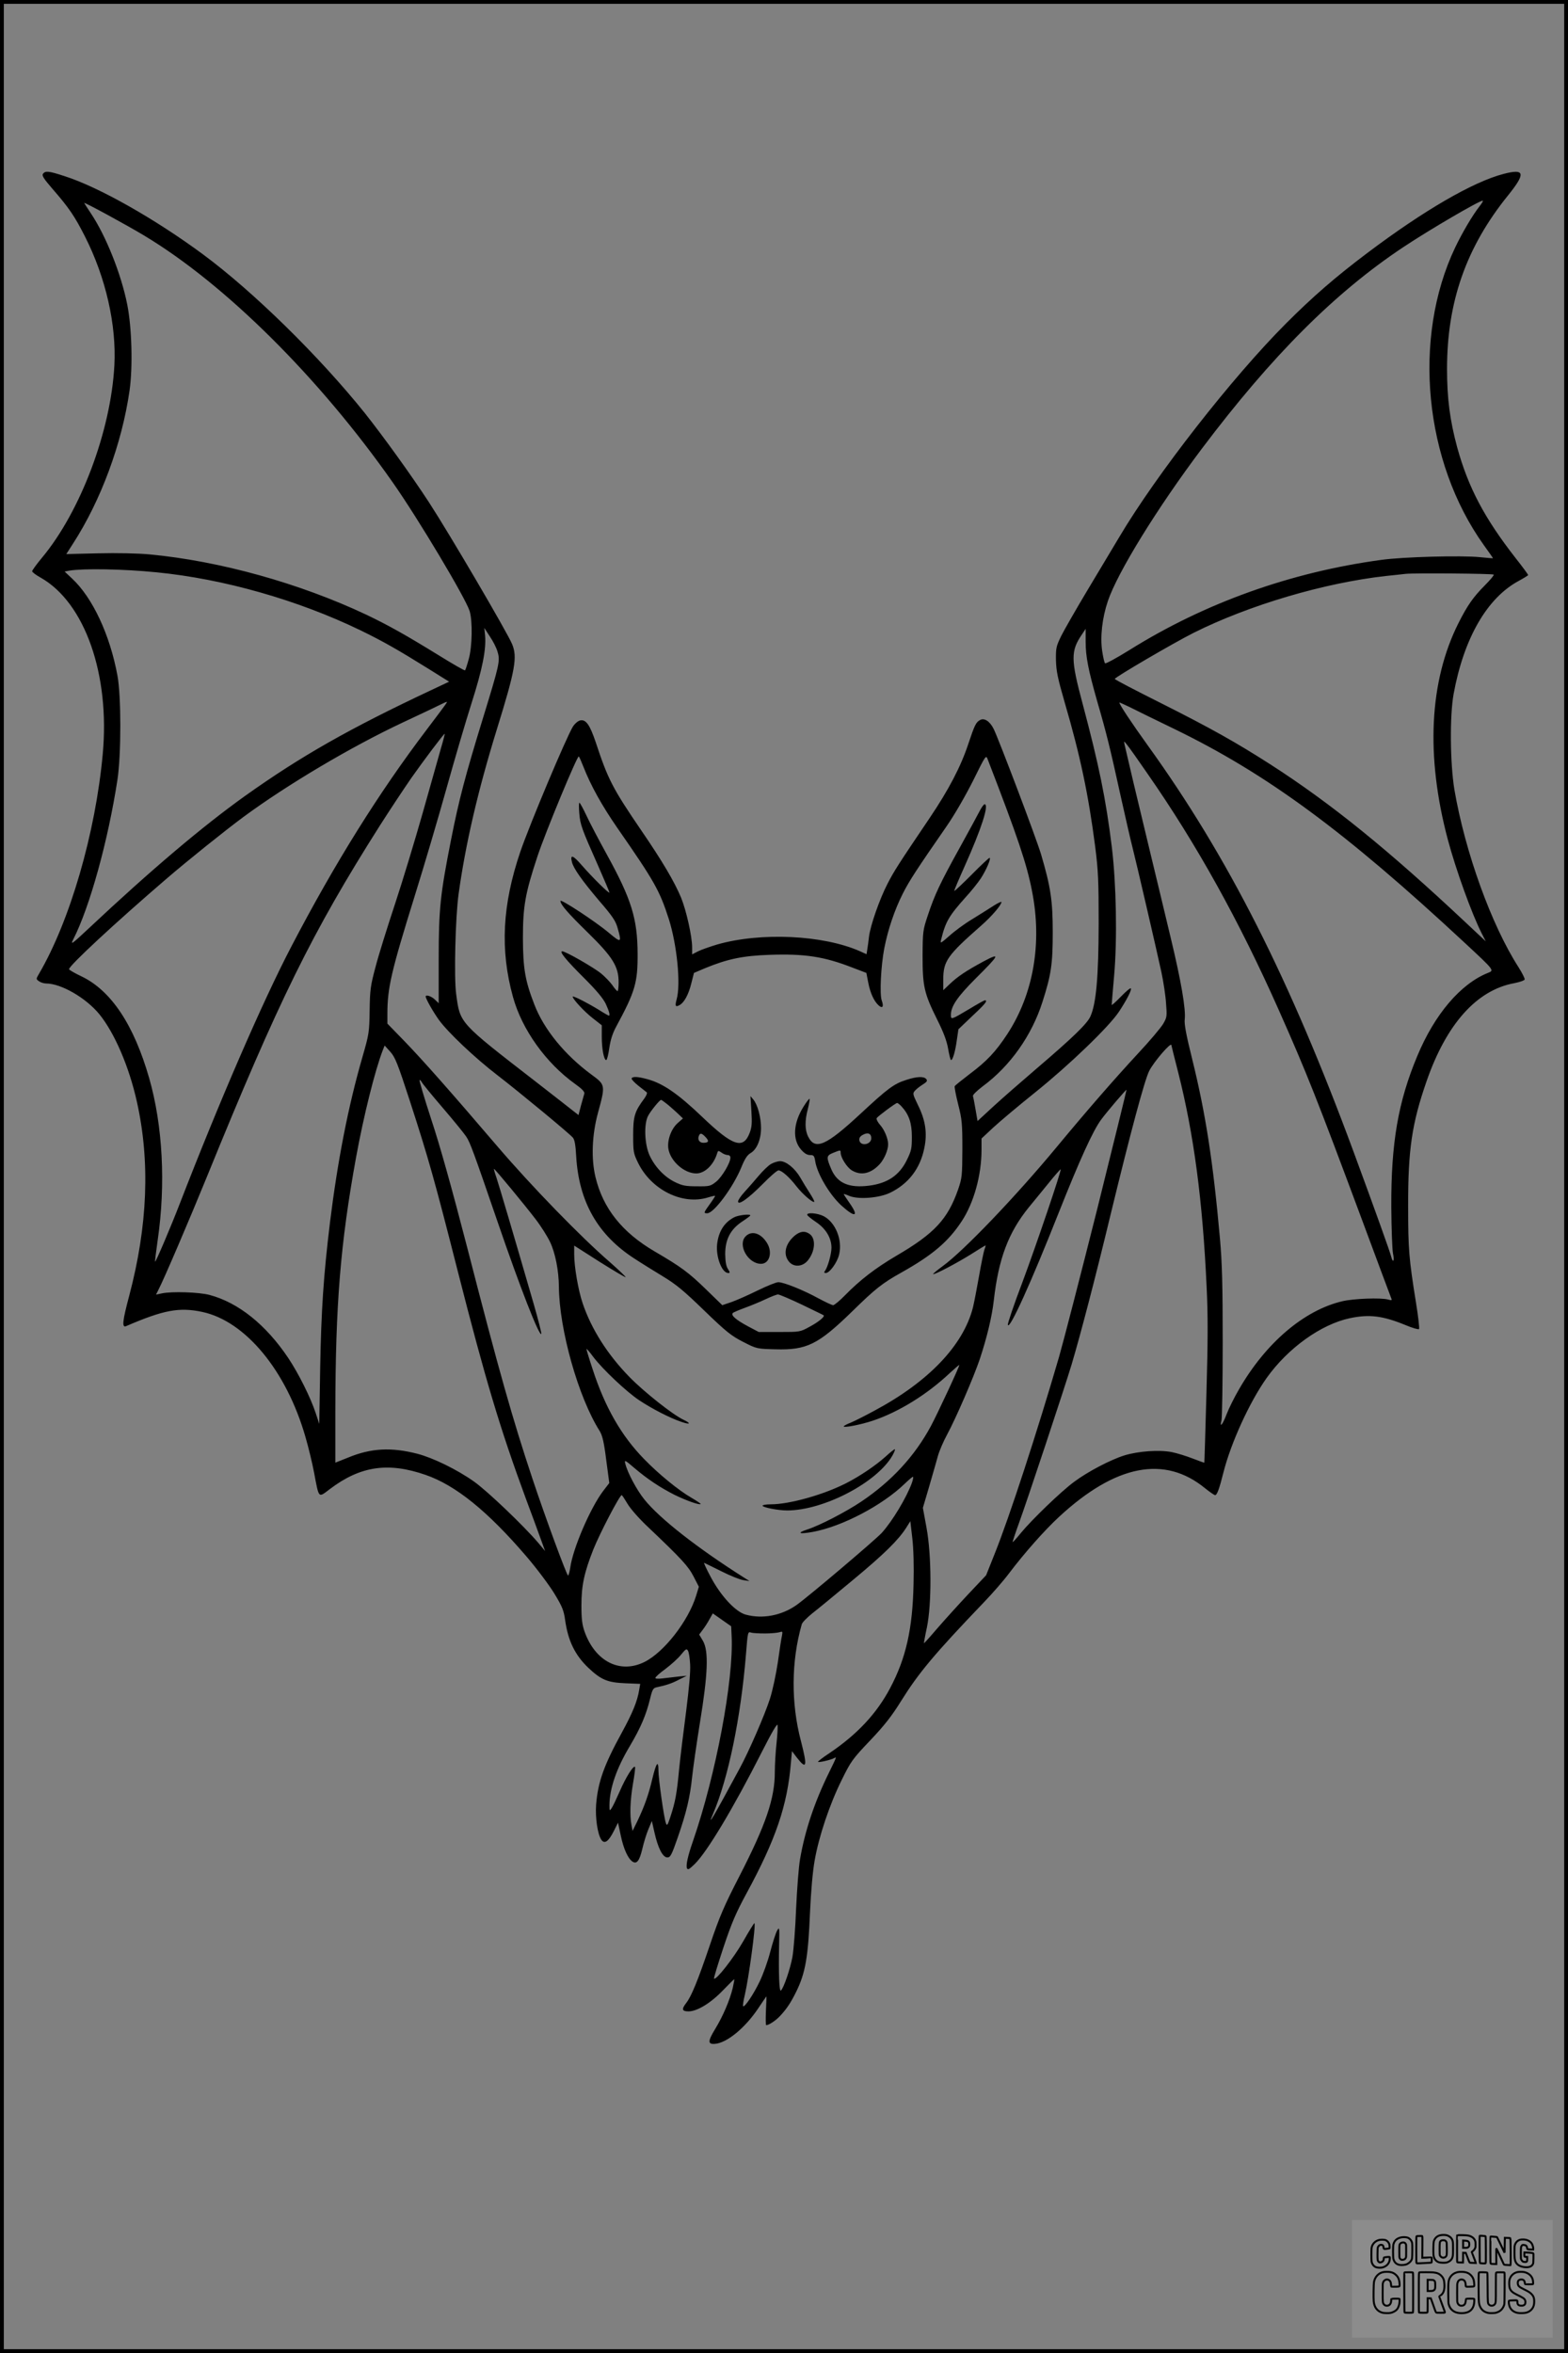 <?xml version="1.0" encoding="UTF-8"?>
<svg xmlns="http://www.w3.org/2000/svg" version="1.0" width="1024pt" height="1536pt" viewBox="0 0 1024 1536" preserveAspectRatio="xMidYMid meet">
  <rect x="0" y="0" width="1024" height="1536" fill="#808080" stroke="none"/>
  <g transform="translate(0.00 0.00) scale(1)">
    <g transform="translate(0,1536) scale(0.1,-0.1)" fill="#000000" stroke="none">
      <path d="M281 14226 c-9 -11 3 -31 61 -98 108 -124 145 -178 213 -312 136 -268 206 -577 192 -841 -23 -429 -221 -954 -473 -1256 -35 -42 -64 -82 -64 -88 0 -6 25 -25 56 -42 288 -163 453 -632 405 -1151 -47 -515 -214 -1090 -417 -1436 -19 -33 -19 -33 0 -47 11 -8 32 -15 47 -15 98 0 261 -94 349 -202 99 -123 193 -341 244 -570 87 -389 71 -809 -50 -1266 -44 -165 -49 -210 -21 -199 246 106 347 125 498 93 282 -60 550 -384 674 -817 19 -65 44 -168 56 -231 33 -174 26 -167 105 -107 198 149 379 176 624 91 196 -68 404 -236 657 -531 68 -79 150 -189 183 -243 52 -86 62 -110 71 -176 19 -133 64 -226 151 -309 84 -79 125 -96 241 -101 l98 -4 -7 -41 c-12 -73 -43 -149 -113 -277 -117 -213 -156 -323 -168 -470 -6 -85 9 -190 33 -228 21 -32 47 -15 82 54 l28 56 18 -84 c18 -87 48 -153 78 -171 27 -17 45 8 63 85 9 39 26 95 39 126 l23 55 17 -75 c23 -102 54 -163 84 -163 20 0 28 15 68 130 57 164 80 262 94 395 6 58 29 218 51 355 52 317 58 466 20 533 l-25 42 24 32 c13 17 33 48 44 69 l21 37 60 -42 60 -42 3 -64 c14 -286 -103 -907 -253 -1340 -34 -98 -46 -155 -39 -175 6 -13 15 -8 51 27 81 79 254 368 438 731 66 130 101 190 103 176 2 -11 -1 -66 -7 -120 -6 -55 -11 -139 -11 -187 0 -172 -58 -342 -230 -677 -101 -196 -130 -263 -194 -452 -79 -233 -121 -336 -156 -380 -30 -39 -26 -53 16 -53 56 0 144 53 224 136 40 41 73 74 75 74 2 0 -3 -26 -10 -58 -19 -79 -64 -184 -114 -266 -49 -80 -50 -102 -2 -98 78 6 197 104 282 231 28 42 52 77 54 79 1 1 0 -40 -3 -93 -2 -52 -2 -95 2 -95 17 0 64 31 92 62 42 45 69 86 103 155 61 123 79 228 91 523 6 131 17 261 30 334 27 156 97 366 177 527 60 122 70 136 186 258 94 99 140 158 201 256 114 183 216 306 541 645 56 58 130 143 165 190 104 137 231 280 327 369 369 341 689 403 954 185 30 -24 59 -44 64 -44 13 0 27 38 55 149 49 193 170 458 282 616 139 195 355 350 543 390 128 27 215 16 364 -45 45 -19 84 -30 88 -26 4 4 -5 82 -20 174 -46 286 -51 348 -51 627 -1 372 25 542 120 816 130 375 328 596 573 641 35 7 65 17 68 24 2 6 -16 42 -40 80 -177 275 -349 751 -419 1160 -28 171 -31 481 -5 624 67 365 219 628 427 739 33 18 60 35 60 37 0 3 -37 54 -83 112 -203 260 -309 461 -381 723 -47 174 -66 318 -66 510 0 439 125 795 398 1133 117 145 111 177 -28 141 -200 -52 -521 -238 -890 -516 -210 -158 -357 -286 -530 -459 -353 -353 -848 -987 -1090 -1395 -46 -77 -141 -236 -212 -354 -70 -117 -145 -248 -166 -289 -35 -71 -37 -82 -36 -162 2 -71 11 -116 57 -275 102 -349 155 -601 199 -940 20 -157 23 -222 23 -505 -1 -347 -16 -520 -54 -605 -21 -47 -111 -135 -351 -340 -96 -82 -223 -193 -281 -246 l-105 -97 -13 75 c-7 42 -15 82 -17 88 -3 7 26 35 64 64 179 132 320 331 390 551 57 178 67 247 67 455 0 207 -14 297 -76 507 -30 102 -277 754 -310 820 -25 50 -61 73 -88 58 -27 -14 -36 -32 -78 -158 -48 -145 -127 -297 -252 -482 -204 -302 -232 -345 -276 -431 -51 -99 -111 -270 -120 -344 -3 -27 -8 -64 -11 -82 l-5 -32 -42 19 c-241 107 -650 126 -935 44 -46 -14 -101 -33 -123 -44 l-39 -20 0 46 c0 71 -38 240 -72 324 -45 107 -123 239 -260 439 -186 273 -217 331 -297 574 -39 116 -65 153 -103 144 -15 -4 -35 -22 -46 -39 -45 -74 -281 -635 -344 -818 -118 -347 -133 -641 -48 -948 59 -214 216 -432 406 -568 45 -32 63 -51 60 -63 -3 -9 -12 -44 -22 -78 l-16 -62 -32 25 c-17 14 -128 100 -246 192 -505 391 -495 380 -521 573 -15 108 -5 505 16 654 45 325 126 674 250 1075 120 387 135 471 99 556 -32 77 -408 718 -542 924 -114 175 -297 429 -420 584 -297 370 -728 793 -1057 1036 -311 230 -680 439 -903 510 -104 34 -125 36 -141 16z m9381 -213 c-46 -59 -111 -169 -159 -269 -281 -591 -203 -1397 187 -1942 33 -46 60 -84 60 -86 0 -1 -39 2 -87 7 -119 12 -502 2 -643 -18 -590 -80 -1151 -280 -1645 -589 -82 -51 -154 -90 -158 -86 -5 4 -13 40 -19 80 -14 92 0 217 37 326 63 187 322 607 613 994 459 609 870 1020 1317 1317 173 115 495 303 518 303 5 0 -5 -17 -21 -37z m-8720 -191 c528 -317 1142 -926 1622 -1610 168 -239 477 -757 503 -841 20 -66 17 -233 -6 -314 -10 -37 -21 -70 -24 -73 -3 -3 -81 42 -173 99 -216 133 -327 195 -471 264 -437 206 -958 351 -1417 394 -75 7 -212 10 -335 7 l-208 -5 43 67 c183 283 320 653 370 1000 22 155 15 411 -15 562 -40 201 -140 450 -238 596 -24 36 -43 66 -43 67 0 7 279 -145 392 -213z m81 -2198 c438 -43 923 -181 1332 -379 144 -70 241 -125 442 -250 l136 -85 -119 -56 c-530 -249 -849 -430 -1214 -690 -277 -198 -613 -482 -1020 -864 -111 -104 -121 -111 -102 -73 108 211 228 645 289 1043 25 163 25 547 0 680 -49 266 -162 508 -296 633 l-49 46 31 6 c93 15 349 11 570 -11z m8732 -15 c3 -4 -23 -35 -58 -70 -76 -77 -113 -129 -172 -246 -191 -379 -215 -868 -70 -1413 53 -198 156 -484 221 -612 l27 -53 -129 121 c-507 476 -879 778 -1279 1035 -223 143 -387 235 -717 401 -164 82 -298 152 -298 156 1 11 382 234 515 301 362 181 852 326 1255 371 52 5 111 12 130 14 57 6 568 2 575 -5z m-6505 -506 c17 -57 11 -83 -95 -428 -117 -380 -158 -537 -209 -795 -71 -359 -81 -453 -81 -782 l0 -287 -26 25 c-22 21 -59 33 -59 19 0 -14 46 -96 85 -151 59 -82 235 -249 385 -364 139 -107 466 -377 491 -406 12 -14 18 -49 22 -124 18 -296 141 -512 382 -667 41 -27 122 -77 181 -113 88 -53 138 -94 273 -225 146 -141 177 -165 255 -205 88 -45 89 -45 210 -48 205 -6 279 31 501 247 152 149 196 184 325 256 201 113 303 200 390 332 80 121 130 301 130 468 l0 73 76 71 c42 39 167 144 278 233 219 176 478 425 543 523 51 77 86 145 78 153 -4 4 -33 -21 -66 -55 -32 -33 -59 -57 -59 -53 0 4 7 91 16 192 21 235 14 600 -15 838 -39 317 -85 539 -190 933 -79 294 -79 347 -5 456 l24 36 0 -83 c0 -99 17 -184 76 -392 62 -213 84 -304 153 -618 33 -149 68 -300 77 -334 24 -93 161 -685 189 -815 13 -62 27 -152 30 -202 7 -86 6 -92 -19 -135 -15 -25 -88 -112 -164 -193 -159 -172 -329 -367 -533 -613 -268 -323 -603 -673 -741 -774 -37 -27 -66 -51 -64 -53 6 -7 156 72 250 131 48 31 90 56 92 56 2 0 -1 -12 -7 -27 -5 -14 -21 -92 -35 -172 -14 -80 -32 -173 -40 -206 -63 -247 -289 -484 -642 -673 -59 -32 -128 -67 -154 -78 -27 -10 -48 -22 -48 -25 0 -11 112 11 190 37 168 56 355 171 504 312 31 28 58 52 61 52 6 0 -141 -316 -186 -400 -106 -196 -255 -358 -454 -492 -100 -67 -271 -156 -355 -183 -70 -23 -49 -31 38 -15 192 35 456 174 602 316 25 24 49 44 52 44 4 0 1 -17 -6 -38 -35 -97 -128 -252 -198 -329 -46 -49 -479 -416 -557 -471 -97 -68 -221 -92 -331 -62 -66 18 -161 120 -227 243 -29 54 -49 97 -44 95 4 -2 54 -26 112 -55 57 -29 122 -55 144 -58 l40 -6 -35 22 c-306 194 -552 386 -652 511 -50 62 -110 175 -124 232 -7 28 -4 27 58 -26 87 -74 167 -127 263 -176 76 -37 162 -68 171 -60 2 2 -25 20 -59 40 -84 48 -215 155 -310 253 -149 152 -256 339 -336 585 -23 69 -41 129 -41 134 0 4 20 -18 44 -51 62 -82 218 -229 301 -284 83 -55 199 -115 273 -140 60 -21 69 -12 14 14 -71 34 -257 182 -350 277 -144 147 -250 314 -307 483 -29 86 -55 238 -55 319 l0 57 166 -106 c91 -57 168 -103 170 -100 2 2 -44 46 -103 98 -191 165 -513 497 -733 754 -307 359 -488 564 -612 692 l-108 111 0 64 c0 169 25 276 178 768 61 195 154 510 207 700 53 190 127 442 165 561 71 223 96 350 88 441 l-5 49 37 -57 c21 -31 44 -76 50 -101z m-336 -335 c-4 -7 -62 -85 -129 -173 -311 -410 -597 -867 -883 -1415 -188 -360 -467 -1004 -729 -1680 -55 -143 -156 -380 -160 -376 -2 1 6 65 17 142 53 363 33 747 -56 1057 -100 348 -248 570 -441 663 -45 21 -82 43 -82 47 -2 22 307 308 639 593 135 116 378 311 501 402 284 209 699 456 1042 617 100 47 205 96 232 110 60 29 58 28 49 13z m4756 -167 c605 -294 1112 -667 1895 -1395 197 -183 194 -180 152 -197 -178 -71 -348 -270 -461 -542 -125 -298 -172 -568 -170 -987 1 -140 6 -276 11 -302 11 -50 0 -68 -12 -20 -8 32 -103 297 -243 677 -419 1136 -822 1932 -1347 2660 -103 143 -185 266 -185 279 0 2 30 -12 68 -30 37 -19 168 -83 292 -143z m-4791 -128 c-15 -54 -68 -242 -118 -418 -50 -176 -131 -444 -181 -595 -50 -151 -108 -336 -127 -410 -33 -123 -37 -149 -39 -285 -2 -144 -4 -156 -47 -305 -93 -321 -162 -677 -212 -1080 -42 -346 -57 -570 -64 -950 l-6 -365 -23 70 c-34 103 -112 259 -180 361 -145 216 -325 361 -514 411 -68 18 -246 24 -311 10 l-38 -8 16 32 c35 67 202 457 317 739 468 1150 686 1593 1129 2291 65 102 158 242 205 310 83 118 212 289 218 289 2 0 -9 -44 -25 -97z m4614 -162 c322 -462 601 -965 859 -1546 183 -412 250 -582 538 -1355 103 -278 191 -513 195 -523 7 -16 4 -17 -21 -10 -47 13 -224 6 -297 -11 -251 -59 -501 -272 -676 -576 -31 -53 -67 -126 -81 -163 -25 -66 -47 -93 -33 -39 4 15 8 243 8 507 0 379 -4 522 -18 680 -45 504 -94 818 -181 1170 -40 160 -53 232 -49 261 8 64 -23 248 -92 534 -35 146 -99 414 -143 595 -71 293 -142 593 -158 665 -5 25 -5 25 18 -4 13 -16 72 -99 131 -185z m-3683 44 c48 -123 121 -254 222 -400 244 -351 276 -409 336 -595 53 -167 79 -425 51 -523 -12 -45 -8 -53 19 -38 30 16 59 69 77 143 l17 67 73 31 c146 60 246 81 420 87 230 8 356 -11 541 -83 l92 -35 12 -62 c13 -69 38 -123 68 -150 26 -23 35 -8 20 33 -14 42 -5 225 17 340 24 123 68 252 120 355 44 87 90 157 286 440 54 78 123 198 174 299 82 166 84 169 95 140 197 -510 256 -685 290 -862 67 -339 9 -672 -162 -933 -75 -114 -133 -176 -244 -259 -51 -39 -96 -75 -99 -80 -3 -4 7 -57 22 -117 25 -99 28 -124 28 -293 -1 -176 -2 -189 -28 -265 -68 -194 -154 -287 -404 -433 -136 -80 -237 -158 -333 -256 -35 -36 -71 -66 -79 -66 -8 0 -50 20 -95 44 -100 55 -228 106 -263 106 -14 0 -76 -25 -137 -55 -61 -30 -138 -64 -170 -75 l-59 -20 -106 103 c-113 110 -163 147 -336 248 -212 124 -337 281 -386 485 -29 120 -23 275 16 419 50 183 49 183 -42 250 -173 127 -311 295 -373 457 -61 157 -74 235 -75 433 0 210 15 293 95 535 53 160 262 663 270 652 4 -4 17 -34 30 -67z m3840 -1818 c0 -2 20 -83 45 -180 101 -399 159 -831 185 -1397 9 -177 9 -347 -1 -690 -7 -250 -13 -456 -14 -458 -1 -1 -35 11 -76 27 -41 16 -102 35 -137 42 -83 16 -217 6 -307 -21 -91 -28 -242 -107 -330 -173 -85 -62 -278 -249 -348 -334 -28 -35 -52 -61 -54 -60 -1 2 17 57 41 123 50 136 300 889 345 1039 57 192 152 553 256 985 129 531 220 870 250 929 30 60 145 193 145 168z m-4972 -368 c121 -373 159 -508 312 -1109 180 -706 276 -1027 445 -1485 35 -93 77 -208 94 -255 l31 -85 -46 55 c-94 110 -331 337 -419 399 -110 78 -266 154 -369 181 -172 44 -303 37 -453 -25 l-83 -33 0 336 c1 698 33 1093 135 1655 50 274 124 570 175 702 l12 30 37 -41 c32 -36 48 -76 129 -325z m75 129 c2 -7 64 -83 137 -168 73 -85 143 -171 155 -190 25 -37 48 -100 206 -560 145 -423 270 -743 284 -728 3 3 -19 90 -49 194 -129 445 -226 773 -244 827 -11 31 -18 57 -16 57 6 0 201 -236 269 -325 38 -49 81 -118 97 -152 35 -73 57 -188 58 -293 2 -278 127 -722 266 -941 18 -30 28 -70 43 -189 l20 -151 -40 -52 c-84 -111 -198 -376 -215 -501 -4 -26 -10 -48 -14 -51 -7 -4 -149 380 -234 636 -129 388 -215 690 -426 1510 -99 382 -178 665 -234 833 -46 141 -80 256 -76 256 4 0 10 -6 13 -12z m4413 -829 c-107 -425 -219 -859 -249 -964 -143 -491 -326 -1052 -422 -1290 l-55 -138 -118 -125 c-64 -68 -155 -169 -202 -223 -46 -54 -85 -97 -86 -96 -1 1 7 47 19 102 32 154 31 471 -2 651 l-24 131 41 139 c22 76 48 166 57 199 9 33 36 96 60 140 57 105 174 375 214 494 46 139 79 275 91 381 31 273 95 444 229 609 31 37 89 109 130 159 41 51 76 90 78 89 6 -7 -159 -494 -251 -740 -54 -142 -96 -266 -94 -275 9 -39 151 274 333 734 136 342 222 532 276 605 39 53 163 198 166 195 1 -1 -85 -351 -191 -777z m-1930 -625 c76 -37 141 -68 143 -70 9 -9 -34 -44 -92 -75 -62 -34 -63 -34 -197 -34 l-135 0 -72 38 c-78 42 -112 72 -97 86 5 5 41 20 79 34 39 14 99 39 135 56 36 17 72 31 81 31 9 0 79 -30 155 -66z m-1137 -1302 c19 -32 78 -99 135 -152 219 -208 261 -254 296 -322 l34 -66 -18 -59 c-51 -165 -209 -368 -337 -432 -159 -79 -321 2 -391 197 -16 45 -21 82 -21 172 0 130 18 214 78 366 44 109 172 354 185 354 3 0 20 -26 39 -58z m1867 -522 c-6 -294 -50 -486 -153 -680 -88 -166 -214 -301 -396 -424 -40 -26 -73 -52 -75 -56 -3 -9 87 12 107 24 16 10 15 7 -35 -95 -95 -193 -157 -379 -189 -564 -9 -49 -20 -196 -26 -325 -5 -129 -16 -271 -24 -315 -15 -80 -56 -200 -75 -219 -11 -11 -16 104 -12 299 3 114 2 119 -13 92 -9 -15 -29 -78 -45 -139 -16 -62 -47 -148 -69 -193 -40 -84 -99 -171 -108 -161 -3 3 2 36 11 73 27 117 73 459 63 469 -2 2 -35 -51 -73 -118 -61 -107 -178 -257 -191 -244 -3 2 25 93 61 202 54 162 82 227 152 356 190 350 266 572 289 850 l7 77 31 -41 c65 -84 71 -61 28 105 -66 249 -64 523 5 764 3 12 34 43 67 70 34 26 154 125 267 219 205 170 297 261 348 341 l27 43 13 -112 c8 -70 11 -183 8 -298z m-970 -323 c39 0 81 4 94 8 21 7 22 5 17 -21 -4 -16 -16 -94 -27 -174 -12 -80 -35 -188 -52 -240 -33 -103 -137 -343 -198 -455 -170 -315 -215 -392 -174 -297 100 233 182 628 216 1047 11 140 12 145 32 138 12 -4 53 -6 92 -6z m-489 -202 c3 -44 -7 -155 -26 -305 -17 -129 -38 -300 -46 -380 -15 -160 -25 -213 -57 -310 -18 -55 -22 -61 -29 -42 -13 34 -49 290 -49 345 0 71 -15 49 -40 -55 -23 -99 -51 -179 -98 -277 l-31 -63 -7 38 c-12 63 -9 162 10 272 10 57 16 106 13 108 -11 11 -61 -70 -99 -158 -22 -50 -46 -101 -54 -112 -13 -19 -14 -18 -14 19 1 110 45 240 135 390 69 117 104 198 131 308 14 59 20 68 43 73 59 12 99 25 146 50 l50 25 -52 -5 c-29 -3 -75 -9 -103 -12 -32 -4 -50 -3 -50 3 0 6 29 32 65 58 36 27 82 68 102 93 32 39 37 42 46 26 6 -10 12 -50 14 -89z"></path>
      <path d="M5785 5853 c-64 -58 -170 -130 -261 -176 -150 -76 -370 -137 -490 -137 -30 0 -54 -4 -54 -9 0 -11 101 -31 160 -31 239 0 589 183 689 360 12 22 19 40 14 40 -4 -1 -30 -21 -58 -47z"></path>
      <path d="M3783 10052 c6 -76 16 -102 122 -341 41 -93 75 -173 75 -177 0 -12 -110 97 -181 178 -57 66 -77 73 -64 21 10 -42 66 -121 177 -252 89 -103 109 -133 122 -181 27 -95 23 -97 -58 -29 -88 74 -316 223 -316 208 0 -24 49 -80 181 -209 160 -157 199 -219 199 -322 0 -32 -3 -58 -7 -58 -5 1 -20 18 -34 39 -14 20 -47 54 -72 75 -50 41 -234 146 -255 146 -22 0 24 -57 146 -178 79 -79 121 -130 138 -165 22 -48 30 -77 20 -77 -2 0 -33 17 -67 39 -83 50 -169 93 -169 85 0 -16 75 -97 130 -140 l60 -47 0 -76 c0 -78 14 -151 29 -151 5 0 14 35 20 78 8 54 21 96 46 142 123 227 140 286 139 475 -1 229 -41 356 -200 645 -53 96 -114 212 -135 258 -21 45 -42 82 -45 82 -4 0 -4 -30 -1 -68z"></path>
      <path d="M6399 10068 c-12 -24 -71 -132 -131 -241 -128 -231 -164 -307 -209 -443 -32 -96 -33 -104 -34 -264 0 -199 10 -244 95 -415 43 -86 63 -140 72 -192 7 -40 15 -73 19 -73 11 0 28 57 38 133 l10 68 90 86 c85 79 104 103 83 103 -5 0 -50 -25 -101 -56 -121 -72 -121 -72 -121 -38 0 55 43 118 161 236 158 157 165 172 52 112 -115 -62 -168 -98 -220 -147 l-43 -41 0 69 c0 122 27 159 249 354 68 60 131 133 131 153 0 4 -24 -7 -52 -25 -29 -19 -92 -58 -140 -88 -49 -29 -115 -78 -148 -108 -58 -51 -61 -52 -54 -25 29 118 51 155 161 278 36 39 80 94 99 123 35 54 69 133 56 133 -4 0 -57 -49 -117 -110 -60 -60 -111 -108 -113 -106 -2 2 29 75 68 162 109 243 161 404 130 404 -5 0 -19 -19 -31 -42z"></path>
      <path d="M4125 8321 c-3 -5 16 -26 42 -47 27 -21 52 -41 57 -45 4 -4 -3 -22 -17 -41 -62 -83 -72 -115 -72 -238 0 -110 2 -119 32 -181 87 -177 290 -277 456 -226 26 8 47 13 47 10 0 -3 -16 -28 -35 -54 -41 -57 -41 -59 -16 -59 43 0 169 170 222 299 23 57 39 81 61 94 40 23 68 88 68 163 0 70 -22 152 -50 186 l-19 23 6 -97 c5 -79 3 -106 -11 -143 -42 -110 -110 -87 -308 102 -161 154 -260 222 -363 249 -59 16 -92 18 -100 5z m222 -161 c15 -11 46 -38 70 -60 l43 -41 -34 -30 c-43 -38 -70 -113 -61 -169 14 -81 104 -160 182 -160 56 0 114 56 137 133 5 17 8 17 28 3 12 -9 30 -16 40 -16 11 0 18 -7 18 -17 0 -34 -55 -126 -93 -157 -37 -29 -43 -31 -125 -30 -73 0 -96 4 -143 27 -69 33 -132 99 -167 175 -33 72 -38 206 -9 259 18 33 75 103 84 103 3 0 16 -9 30 -20z m261 -223 c25 -26 20 -37 -15 -37 -25 0 -39 21 -29 45 8 21 19 19 44 -8z"></path>
      <path d="M5920 8311 c-83 -26 -122 -56 -301 -222 -224 -208 -296 -240 -341 -149 -22 43 -23 104 -2 182 8 33 13 62 11 65 -3 2 -21 -21 -40 -52 -67 -107 -73 -215 -15 -280 21 -24 39 -35 58 -35 24 0 28 -4 34 -41 13 -81 92 -215 168 -286 91 -83 120 -78 58 11 -22 31 -40 59 -40 61 0 2 17 -3 37 -12 59 -24 192 -14 264 20 121 58 198 158 225 291 21 99 8 184 -42 284 -34 71 -35 74 -18 93 10 11 33 29 51 40 27 17 31 24 22 35 -15 19 -62 17 -129 -5z m-33 -173 c49 -53 68 -109 68 -198 0 -77 -3 -92 -33 -153 -49 -100 -127 -152 -248 -167 -129 -16 -205 16 -244 105 -35 81 -34 91 10 109 49 20 50 20 50 1 0 -31 41 -96 73 -115 61 -37 127 -21 185 44 28 33 52 89 52 126 0 36 -23 93 -51 125 -17 19 -27 39 -24 46 9 13 124 99 134 99 4 0 17 -10 28 -22z m-197 -208 c0 -43 -72 -55 -78 -13 -2 15 5 26 25 36 31 17 53 7 53 -23z"></path>
      <path d="M5034 7761 c-17 -10 -53 -45 -80 -77 -27 -32 -68 -79 -91 -104 -24 -26 -43 -54 -43 -63 0 -28 67 19 162 115 48 49 93 88 102 88 21 0 72 -45 118 -105 39 -50 107 -109 116 -100 2 2 -11 28 -30 57 -19 29 -46 74 -61 100 -35 61 -93 108 -132 108 -16 0 -44 -9 -61 -19z"></path>
      <path d="M5272 7429 c2 -6 28 -27 58 -47 64 -43 100 -104 100 -167 0 -42 -25 -129 -43 -152 -7 -9 -5 -13 6 -13 25 0 75 69 87 121 23 95 -24 210 -101 250 -41 21 -113 26 -107 8z"></path>
      <path d="M4795 7414 c-66 -34 -103 -94 -112 -178 -8 -83 32 -186 73 -186 12 0 12 4 -2 26 -12 18 -17 47 -18 97 0 96 34 162 111 213 29 19 53 37 53 40 0 11 -78 2 -105 -12z"></path>
      <path d="M5190 7294 c-61 -52 -77 -120 -39 -168 30 -39 88 -37 123 4 50 60 56 145 13 175 -31 22 -61 18 -97 -11z"></path>
      <path d="M4870 7290 c-55 -55 14 -180 100 -180 55 0 77 75 39 136 -40 65 -100 83 -139 44z"></path>
    </g>
  </g>
  <rect x="0.0" y="0.0" width="1024.0" height="1536.0" fill="none" stroke="black" stroke-width="5"></rect>
  <g transform="translate(882.93 1449.20) scale(0.128)" opacity="1.0">
    <rect x="0" y="0" width="1024.0" height="600.0" fill="white" fill-opacity="0.1"></rect>
    <g transform="translate(0,650) scale(0.1,-0.1)" stroke="none">
      <path fill="none" stroke="#000000" stroke-width="100" d="M4491 5720 c-164 -43 -269 -147 -319 -315 -19 -65 -29 -577 -13 -693 25 -190 116 -310 276 -367 63 -23 284 -32 370 -16 122 22 249 110 294 205 51 104 56 150 56 496 0 341 -4 385 -48 478 -46 100 -156 184 -282 217 -83 21 -241 19 -334 -5z m270 -273 c19 -12 43 -40 54 -62 18 -37 20 -64 23 -320 5 -339 -1 -384 -56 -436 -87 -82 -235 -56 -289 51 -22 43 -23 53 -23 335 0 314 7 370 52 412 34 32 66 42 139 42 53 1 73 -4 100 -22z"></path>
      <path fill="none" stroke="#000000" stroke-width="100" d="M5367 5723 c-4 -3 -7 -311 -7 -683 0 -618 1 -679 17 -691 12 -10 51 -14 152 -14 l136 0 3 248 2 248 67 -3 67 -3 34 -85 c18 -47 58 -152 89 -235 30 -82 63 -158 73 -168 14 -15 40 -19 165 -24 l148 -6 -5 34 c-4 19 -49 143 -102 276 -53 133 -96 246 -96 251 0 6 15 19 33 31 53 33 104 92 134 156 27 57 28 67 27 195 0 115 -4 144 -23 193 -31 80 -76 135 -148 183 -83 56 -166 82 -303 94 -129 11 -453 14 -463 3z m541 -300 c55 -27 77 -73 77 -163 0 -61 -4 -82 -23 -111 -34 -55 -73 -69 -191 -69 l-101 0 0 187 0 186 101 -6 c66 -4 114 -12 137 -24z"></path>
      <path fill="none" stroke="#000000" stroke-width="100" d="M6514 5685 c-4 -9 -5 -320 -2 -690 3 -511 7 -678 16 -687 19 -19 273 -30 291 -13 11 11 13 126 12 675 -1 364 -6 672 -11 685 -11 28 -27 31 -187 40 -99 6 -114 5 -119 -10z"></path>
      <path fill="none" stroke="#000000" stroke-width="100" d="M3355 5683 c-27 -3 -55 -9 -62 -15 -10 -8 -13 -150 -13 -683 0 -592 2 -674 15 -685 12 -10 52 -11 173 -6 362 15 578 29 590 38 8 7 12 46 12 129 0 108 -2 119 -20 129 -11 6 -24 9 -28 7 -4 -3 -103 -8 -221 -12 l-214 -7 5 545 c4 384 2 549 -5 556 -11 11 -120 12 -232 4z"></path>
      <path fill="none" stroke="#000000" stroke-width="100" d="M7067 5654 c-4 -4 -7 -310 -7 -680 0 -625 1 -673 18 -692 15 -18 31 -21 152 -24 l134 -3 -3 400 c-2 277 1 397 8 390 11 -11 153 -311 251 -530 96 -215 128 -281 142 -292 7 -6 82 -14 165 -17 l153 -7 11 28 c14 34 3 1333 -11 1347 -5 5 -70 11 -144 14 l-136 5 -1 -54 c-1 -30 -5 -200 -8 -379 l-6 -325 -73 150 c-40 83 -123 256 -184 385 -61 129 -117 242 -125 252 -11 12 -40 18 -121 22 -59 4 -130 9 -157 12 -28 3 -54 2 -58 -2z"></path>
      <path fill="none" stroke="#000000" stroke-width="100" d="M2507 5614 c-220 -49 -342 -159 -394 -357 -24 -91 -24 -641 0 -740 57 -233 232 -339 510 -310 56 6 127 21 158 33 76 29 187 114 226 174 64 95 67 114 71 505 2 232 -1 371 -8 404 -27 126 -116 235 -228 278 -74 29 -236 35 -335 13z m191 -281 c15 -11 36 -35 47 -54 19 -32 20 -52 20 -349 0 -309 0 -316 -23 -362 -31 -62 -75 -89 -155 -95 -53 -4 -67 -2 -97 19 -19 13 -44 41 -55 63 -19 37 -20 60 -20 350 0 337 2 351 60 405 54 51 169 63 223 23z"></path>
      <path fill="none" stroke="#000000" stroke-width="100" d="M8568 5491 c-133 -43 -219 -134 -262 -280 -13 -45 -16 -107 -16 -343 0 -320 9 -395 60 -506 73 -156 258 -255 506 -269 191 -11 324 47 376 165 19 42 22 70 26 288 4 209 3 242 -11 256 -19 18 -186 38 -347 41 l-105 2 -3 -95 c-1 -52 2 -102 7 -109 6 -10 33 -16 75 -19 l66 -4 0 -105 c0 -98 -1 -105 -26 -130 -23 -23 -31 -25 -99 -21 -64 3 -79 7 -112 34 -21 16 -49 52 -63 80 -25 49 -25 51 -25 324 0 303 6 348 56 402 28 29 32 30 99 26 105 -6 152 -50 167 -158 8 -53 9 -54 48 -62 22 -5 90 -10 150 -11 l110 -2 3 43 c4 52 -30 180 -66 245 -53 99 -179 183 -317 212 -96 20 -226 18 -297 -4z"></path>
      <path fill="none" stroke="#000000" stroke-width="100" d="M1390 5484 c-203 -45 -359 -207 -390 -404 -13 -83 -13 -616 0 -694 20 -123 100 -235 203 -281 98 -45 271 -51 387 -13 211 67 340 238 340 451 0 54 -3 69 -17 74 -24 9 -264 -15 -280 -28 -7 -7 -13 -31 -13 -60 0 -56 -13 -95 -43 -128 -31 -34 -95 -61 -144 -61 -35 0 -48 6 -77 35 -52 52 -58 99 -54 423 3 257 5 280 24 323 42 89 120 132 202 109 53 -14 72 -42 81 -120 11 -90 15 -92 150 -79 62 6 125 15 138 20 25 9 25 10 21 107 -3 82 -9 106 -33 155 -33 68 -97 130 -163 160 -60 27 -235 33 -332 11z"></path>
      <path fill="none" stroke="#000000" stroke-width="100" d="M1600 3845 c-239 -44 -424 -235 -476 -495 -22 -109 -33 -831 -15 -1000 31 -300 174 -492 425 -572 45 -15 100 -21 211 -25 181 -6 263 8 380 66 147 73 214 152 266 311 26 78 32 117 37 219 4 98 2 125 -9 132 -22 14 -393 11 -407 -3 -7 -7 -12 -39 -12 -73 0 -169 -84 -275 -217 -275 -68 0 -110 18 -150 64 -65 73 -68 99 -68 606 0 446 1 456 22 515 78 208 337 201 392 -11 6 -23 13 -75 16 -115 3 -41 10 -78 15 -83 10 -10 289 -10 357 0 63 9 67 18 60 147 -12 210 -62 331 -181 445 -86 82 -165 123 -280 146 -94 19 -261 20 -366 1z"></path>
      <path fill="none" stroke="#000000" stroke-width="100" d="M5376 3840 c-151 -39 -268 -118 -350 -237 -106 -157 -118 -245 -114 -863 4 -463 5 -477 27 -550 33 -106 72 -178 131 -243 123 -135 290 -197 526 -197 326 0 528 127 610 384 34 106 48 339 20 349 -29 12 -386 9 -400 -2 -7 -6 -16 -44 -20 -85 -17 -192 -81 -266 -226 -266 -93 1 -163 55 -197 152 -16 48 -18 92 -18 503 0 437 1 452 22 520 26 81 57 119 121 147 78 35 188 8 237 -56 30 -40 55 -133 55 -206 0 -92 6 -95 157 -92 70 1 161 5 201 8 87 8 88 9 78 158 -12 189 -62 314 -170 422 -76 76 -130 109 -241 144 -102 33 -337 38 -449 10z"></path>
      <path fill="none" stroke="#000000" stroke-width="100" d="M8441 3845 c-204 -45 -357 -196 -406 -402 -24 -99 -17 -331 13 -416 47 -137 141 -225 342 -323 334 -162 396 -203 438 -284 19 -37 23 -57 20 -116 -3 -59 -8 -77 -30 -107 -39 -50 -98 -70 -190 -65 -137 7 -187 57 -188 185 0 95 4 94 -223 86 -106 -3 -198 -10 -204 -16 -17 -13 -17 -107 1 -200 44 -226 196 -375 436 -423 103 -20 339 -15 435 10 199 53 340 189 391 377 21 78 28 222 15 311 -16 115 -56 191 -145 276 -85 81 -145 117 -386 235 -250 122 -298 173 -301 319 -3 109 52 167 164 175 115 8 183 -49 194 -164 3 -32 10 -64 16 -70 10 -14 340 -17 387 -4 24 7 25 9 22 92 -5 150 -54 269 -153 369 -69 70 -189 133 -297 155 -90 18 -265 18 -351 0z"></path>
      <path fill="none" stroke="#000000" stroke-width="100" d="M2710 3833 c-14 -2 -29 -9 -35 -14 -7 -7 -9 -354 -7 -1017 3 -910 5 -1008 20 -1019 20 -16 384 -18 413 -3 19 10 19 32 19 1019 0 923 -1 1010 -16 1022 -13 10 -61 14 -193 16 -97 1 -187 -1 -201 -4z"></path>
      <path fill="none" stroke="#000000" stroke-width="100" d="M3455 3833 c-47 -12 -45 32 -45 -1034 0 -987 0 -1009 19 -1019 12 -6 98 -10 210 -10 159 0 192 3 205 16 14 13 16 61 16 370 l0 355 81 -3 82 -3 88 -245 c49 -135 105 -292 124 -350 20 -58 45 -113 57 -122 18 -16 45 -18 229 -18 184 0 210 2 216 16 7 19 16 -7 -153 448 -74 197 -134 362 -134 366 0 4 23 22 50 40 162 104 228 273 217 560 -8 225 -46 336 -153 450 -104 110 -219 160 -413 179 -101 11 -657 13 -696 4z m721 -409 c64 -48 69 -61 72 -231 4 -176 -7 -223 -59 -267 -43 -36 -89 -46 -216 -46 l-113 0 0 286 0 286 144 -4 c127 -3 148 -5 172 -24z"></path>
      <path fill="none" stroke="#000000" stroke-width="100" d="M6510 3834 c-51 -11 -50 7 -50 -683 1 -672 7 -842 35 -951 45 -175 148 -311 289 -380 117 -58 200 -73 376 -68 124 4 156 9 225 32 108 37 176 79 246 153 61 66 117 169 140 258 9 37 13 248 16 831 4 727 3 782 -13 795 -13 11 -57 14 -204 14 -171 0 -190 -2 -209 -19 -21 -19 -21 -19 -21 -746 0 -782 0 -782 -52 -861 -64 -95 -228 -106 -302 -19 -61 73 -60 64 -66 877 -4 562 -8 745 -17 754 -13 13 -341 23 -393 13z"></path>
    </g>
  </g>
</svg>
